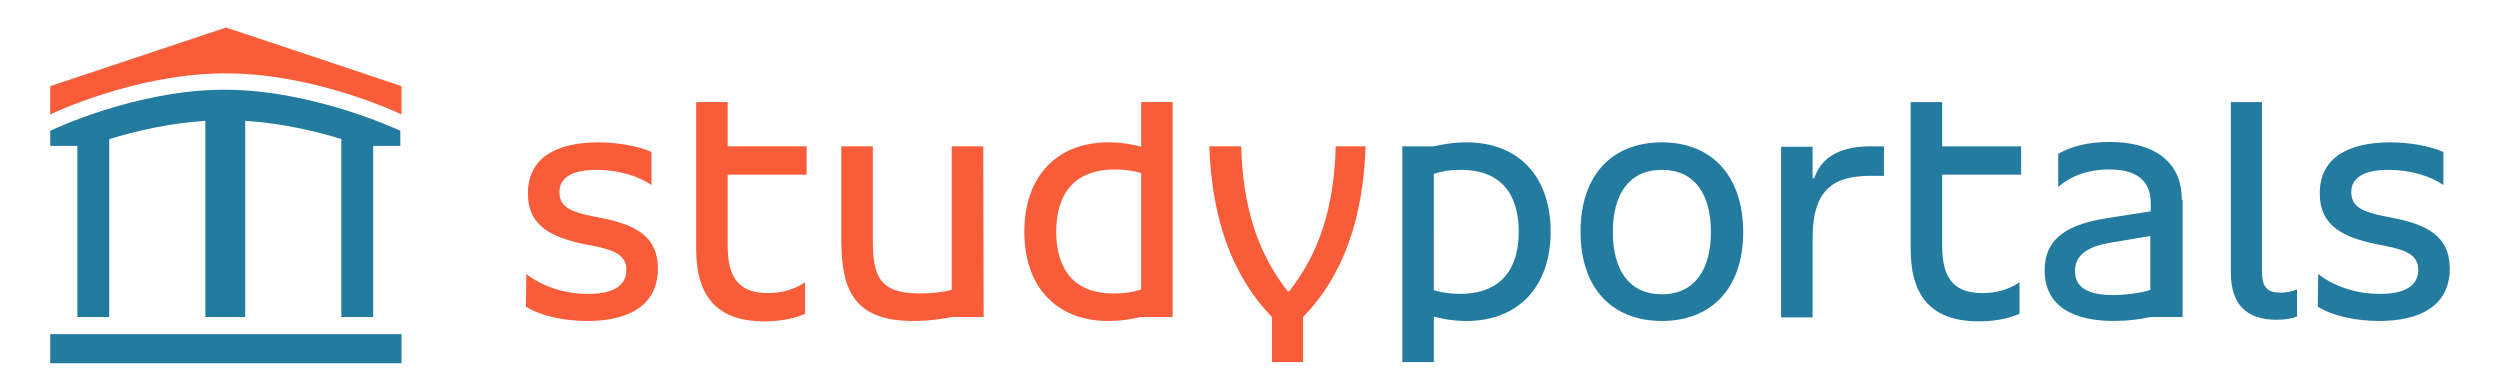 <?xml version="1.0" encoding="utf-8"?>
<svg xmlns="http://www.w3.org/2000/svg" id="Layer_1" viewBox="0 0 627 98">
  <style>
    .st0{fill:#247BA0;} .st1{fill:#F95C39;}
  </style>
  <path class="st0" d="M581.3 76.9c3.8 2.4 9.7 3.6 15.4 3.6 10.5 0 17.7-4 17.7-13.1 0-8.5-6.2-11.1-14-12.7l-2.1-.4c-5.5-1.1-8.6-2.3-8.6-6.1 0-3.6 3.1-5.6 9.3-5.6 5.8 0 10.8 1.7 13.8 3.8v-8.3c-3.5-1.5-8.5-2.4-13.3-2.4-10.5 0-17.7 3.8-17.7 12.8 0 8.4 6.2 11 14 12.7l2.1.4c5.5 1.1 8.6 2.3 8.6 6.1 0 3.7-3 6-9.4 6-6.8.1-12.5-2.4-15.7-5l-.1 8.2zm-13.9-51.3h-7.9v42.8c0 7.9 3.9 11.8 11.5 11.8 2 0 3.7-.3 5.1-.8v-6.8c-1.2.5-2.7.8-4.1.8-3.1 0-4.7-1.1-4.7-5.2V25.6h.1zM529.9 74c-6.5 0-9.5-2.1-9.5-6 0-4.3 3.6-6.2 8.7-7.1l10.2-1.7v13.5c-1.6.6-5.7 1.3-9.4 1.3m17.3-23.9c0-10.2-7.8-14.5-18.1-14.5-5 0-9.6 1-12.9 3v8.3c2.8-2.5 7.1-4.4 12.8-4.4 6.7 0 10.4 2.7 10.4 8.4V53l-10.9 1.7c-9.3 1.5-15.7 4.6-15.7 13.1 0 9.1 7.3 12.7 17.4 12.7 3.4 0 6.4-.4 9.2-1h8V50.1h-.2zm-68-24.5v36.9c0 12.5 5.9 18.1 17.1 18.1 3.3 0 7-.5 10.2-1.9v-7.9c-2.7 1.8-5.7 2.7-9.3 2.7-6.5 0-10.1-3-10.1-11.7v-18h19.8v-7.1h-19.8V25.6h-7.9zm-24.6 19.2v-8h-7.9v42.8h7.9V59.8c0-12.4 5.3-15.7 14.6-15.7h3.3v-7.4h-3.3c-8.7 0-12.6 3.4-14.2 8h-.4v.1zm-37.8-9.1c-12.1 0-20.4 7.8-20.4 22.4s8.3 22.4 20.4 22.4 20.4-7.8 20.4-22.4c-.1-14.6-8.4-22.4-20.4-22.4m0 38.1c-8.3 0-12.3-6.2-12.3-15.6 0-9.4 4-15.6 12.3-15.6s12.3 6.2 12.3 15.6c0 9.3-4 15.6-12.3 15.6m-35.9-15.7c0 9-4.1 15.6-14.8 15.6-2.3 0-4.4-.3-6.5-.9V43.6c2.1-.7 4.2-1 6.5-1 10.7-.1 14.8 6.5 14.8 15.5m-21.3 21.3c1.8.5 4.7 1.1 8.2 1.1 13 0 21.1-8.6 21.1-22.4 0-13.9-8.1-22.4-21.1-22.4-3.5 0-6.4.6-8.2 1h-7.9v54.1h7.9V79.4z"/>
  <path class="st1" d="M326.8 90.8V79.5c10.3-10.5 15.1-25.1 15.7-42.8H335c-.4 14.9-3.9 26.5-11.7 36.4h-.3c-7.8-9.9-11.3-21.6-11.7-36.4h-8c.6 17.7 5.5 32.3 15.7 42.8v11.3h7.8zm-61.9-32.7c0-9 4.1-15.6 14.8-15.6 2.3 0 4.4.3 6.5.9v29.2c-2.1.7-4.2 1-6.5 1-10.7.2-14.8-6.5-14.8-15.5m21.3-21.3c-1.8-.5-4.7-1.1-8.2-1.1-13 0-21.1 8.6-21.1 22.4 0 13.9 8.1 22.4 21.1 22.4 3.5 0 6.4-.6 8.2-1h7.9V25.6h-7.9v11.2zm-39.6-.1h-7.9v36c-2.4.6-5.1.9-8 .9-10.8 0-11.8-5-11.8-14.1V36.7H211v23.5c0 12.4 3.1 20.3 18 20.3 4.3 0 7.7-.6 9.8-1h7.9l-.1-42.8zm-72-11.1v36.9c0 12.5 5.9 18.1 17.1 18.1 3.3 0 7-.5 10.2-1.9v-7.9c-2.7 1.8-5.7 2.7-9.3 2.7-6.5 0-10.1-3-10.1-11.7v-18h19.8v-7.1h-19.8V25.6h-7.9zm-42.7 51.3c3.8 2.4 9.7 3.6 15.4 3.6 10.5 0 17.7-4 17.7-13.1 0-8.5-6.2-11.1-14-12.7l-2.1-.4c-5.5-1.1-8.6-2.3-8.6-6.1 0-3.6 3.1-5.6 9.3-5.6 5.8 0 10.8 1.7 13.8 3.8v-8.3c-3.5-1.5-8.5-2.4-13.3-2.4-10.5 0-17.7 3.8-17.7 12.8 0 8.4 6.2 11 14 12.7l2.1.4c5.5 1.1 8.6 2.3 8.6 6.1 0 3.7-3 6-9.4 6-6.8.1-12.5-2.4-15.7-5l-.1 8.2z"/>
  <path class="st0" d="M12.6 32.8v3.8h6.8v42.9h8V34.9c6.7-2.1 15.2-4 24.1-4.6v49.2h10V30.3c9 .6 17.4 2.5 24.2 4.6h-.1v44.6h8V36.6h6.8v-3.8S78.7 22.5 56.3 22.5 12.6 32.8 12.6 32.8z"/>
  <path class="st1" d="M100.7 28.7S79.4 18.4 56.6 18.4s-44 10.3-44 10.3v-7.1L56.7 6.9l44 14.7v7.1z"/>
  <path class="st0" d="M12.6 83.8h88.1v7.3H12.6z"/>
</svg>